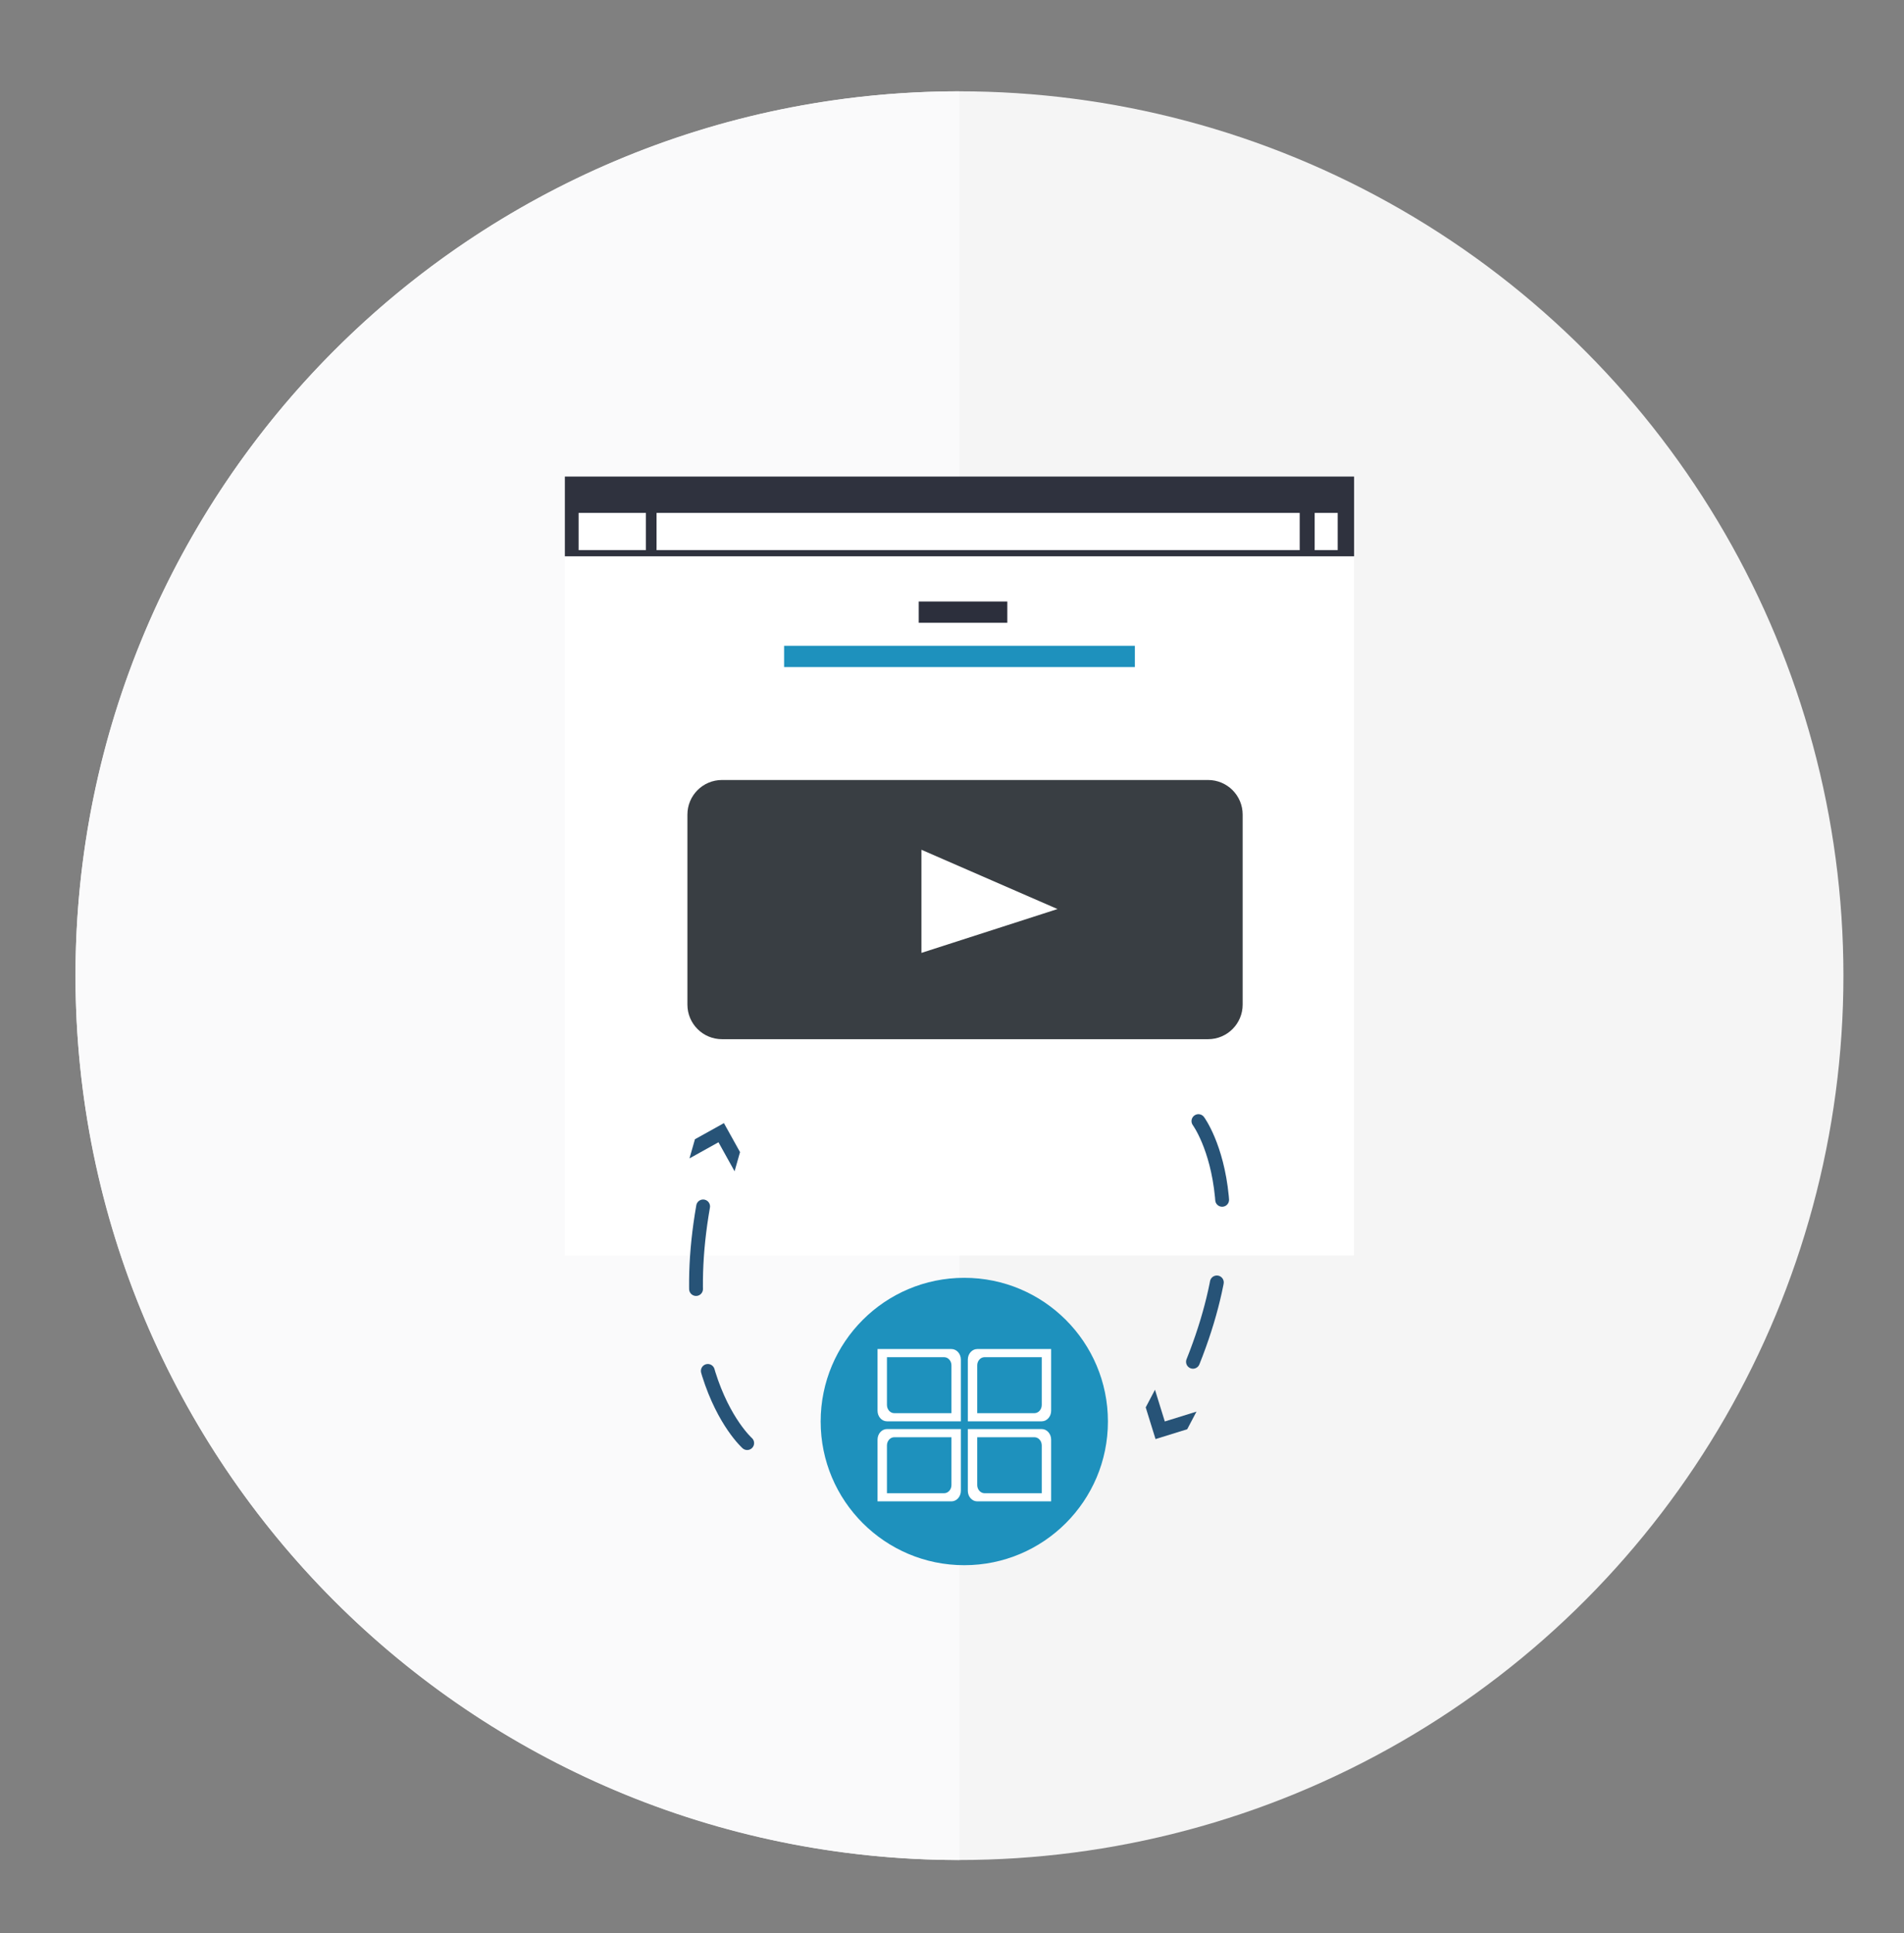 <?xml version="1.0" encoding="utf-8"?>
<!-- Generator: Adobe Illustrator 16.0.0, SVG Export Plug-In . SVG Version: 6.00 Build 0)  -->
<!DOCTYPE svg PUBLIC "-//W3C//DTD SVG 1.1//EN" "http://www.w3.org/Graphics/SVG/1.1/DTD/svg11.dtd">
<svg version="1.1" id="Warstwa_1" xmlns="http://www.w3.org/2000/svg" xmlns:xlink="http://www.w3.org/1999/xlink" x="0px" y="0px"
	 width="275.333px" height="279.444px" viewBox="0 0 275.333 279.444" enable-background="new 0 0 275.333 279.444"
	 xml:space="preserve">
<rect x="0" y="0" width="275.333" height="279.444" fill="#808080" stroke="none"/>
<g>
	<g>
		<g>
			<circle fill="#F5F5F5" cx="138.745" cy="141.028" r="127.828"/>
			<path fill="#FAFAFB" d="M138.745,13.199c-70.6,0-127.828,57.231-127.828,127.83c0,70.6,57.229,127.83,127.828,127.83V13.199z"/>
		</g>
	</g>
	<g>
		<rect x="81.683" y="80.413" fill="#FFFFFF" width="114.125" height="101.061"/>
		<rect x="81.683" y="68.885" fill="#2F323E" width="114.125" height="11.527"/>
		<rect x="132.856" y="86.946" fill="#2C2F3C" width="12.809" height="3.074"/>
		<rect x="113.388" y="93.348" fill="#1E91BD" width="50.723" height="3.074"/>
		<rect x="83.671" y="74.139" fill="#FFFFFF" width="9.732" height="5.379"/>
		<rect x="94.942" y="74.139" fill="#FFFFFF" width="93.004" height="5.379"/>
		<rect x="190.112" y="74.139" fill="#FFFFFF" width="3.328" height="5.379"/>
		<path fill="#393E43" d="M179.698,145.212c0,2.762-2.238,5-5,5h-70.293c-2.762,0-5-2.238-5-5v-27.466c0-2.762,2.238-5,5-5h70.293
			c2.762,0,5,2.238,5,5V145.212z"/>
		<polyline fill="#FFFFFF" points="133.245,122.829 133.245,137.737 152.925,131.399 		"/>
	</g>
	<g>
		<g>
			<circle fill-rule="evenodd" clip-rule="evenodd" fill="#1E91BD" cx="139.444" cy="205.474" r="20.77"/>
		</g>
		<path fill-rule="evenodd" clip-rule="evenodd" fill="#FFFFFF" d="M128.261,206.565h6.422h2.904h1.361v1.525v2.99v4.41
			c0,0.842-0.613,1.527-1.361,1.527h-7.383h-1.943h-1.361v-1.527v-2.615v-4.785C126.899,207.253,127.511,206.565,128.261,206.565
			L128.261,206.565z M129.313,207.747h4.971h2.248h1.055v1.182v2.314v3.414c0,0.648-0.475,1.182-1.055,1.182h-5.713h-1.506h-1.053
			v-1.182v-2.025v-3.703C128.261,208.278,128.733,207.747,129.313,207.747L129.313,207.747z M128.261,205.446h6.422h2.904h1.361
			v-1.525v-2.99v-4.408c0-0.84-0.613-1.525-1.361-1.525h-7.383h-1.943h-1.361v1.525v2.615v4.783
			C126.899,204.761,127.511,205.446,128.261,205.446L128.261,205.446z M129.313,204.267h4.971h2.248h1.055v-1.182v-2.312v-3.416
			c0-0.648-0.475-1.18-1.055-1.18h-5.713h-1.506h-1.053v1.18v2.025v3.703C128.261,203.735,128.733,204.267,129.313,204.267
			L129.313,204.267z M150.644,205.446h-6.424h-2.904h-1.361v-1.525v-2.99v-4.408c0-0.84,0.613-1.525,1.361-1.525h7.383h1.945h1.359
			v1.525v2.615v4.783C152.003,204.761,151.39,205.446,150.644,205.446L150.644,205.446z M149.589,204.267h-4.971h-2.25h-1.053
			v-1.182v-2.312v-3.416c0-0.648,0.475-1.18,1.053-1.18h5.715h1.506h1.055v1.18v2.025v3.703
			C150.644,203.735,150.169,204.267,149.589,204.267L149.589,204.267z"/>
		<path fill-rule="evenodd" clip-rule="evenodd" fill="#FFFFFF" d="M150.644,206.565h-6.424h-2.904h-1.361v1.525v2.99v4.41
			c0,0.842,0.613,1.527,1.361,1.527h7.383h1.945h1.359v-1.527v-2.615v-4.785C152.003,207.253,151.39,206.565,150.644,206.565
			L150.644,206.565z M149.589,207.747h-4.971h-2.25h-1.053v1.182v2.314v3.414c0,0.648,0.475,1.182,1.053,1.182h5.715h1.506h1.055
			v-1.182v-2.025v-3.703C150.644,208.278,150.169,207.747,149.589,207.747L149.589,207.747z"/>
	</g>
	<g>
		<g>
			
				<path fill="none" stroke="#275377" stroke-width="2" stroke-linecap="round" stroke-linejoin="round" stroke-dasharray="12,12" d="
				M108.048,208.595c0,0-13.5-11.992-4.034-44.066"/>
			<g>
				<polygon fill="#275377" points="106.225,169.302 103.896,165.109 99.704,167.441 100.494,164.673 104.685,162.343 
					107.015,166.533 				"/>
			</g>
		</g>
	</g>
	<g>
		<g>
			
				<path fill="none" stroke="#275377" stroke-width="2" stroke-linecap="round" stroke-linejoin="round" stroke-dasharray="12,12" d="
				M173.302,162.052c0,0,10.751,14.505-5.098,43.959"/>
			<g>
				<polygon fill="#275377" points="167.019,200.886 168.439,205.467 173.02,204.045 171.679,206.592 167.099,208.013 
					165.678,203.433 				"/>
			</g>
		</g>
	</g>
</g>
</svg>
